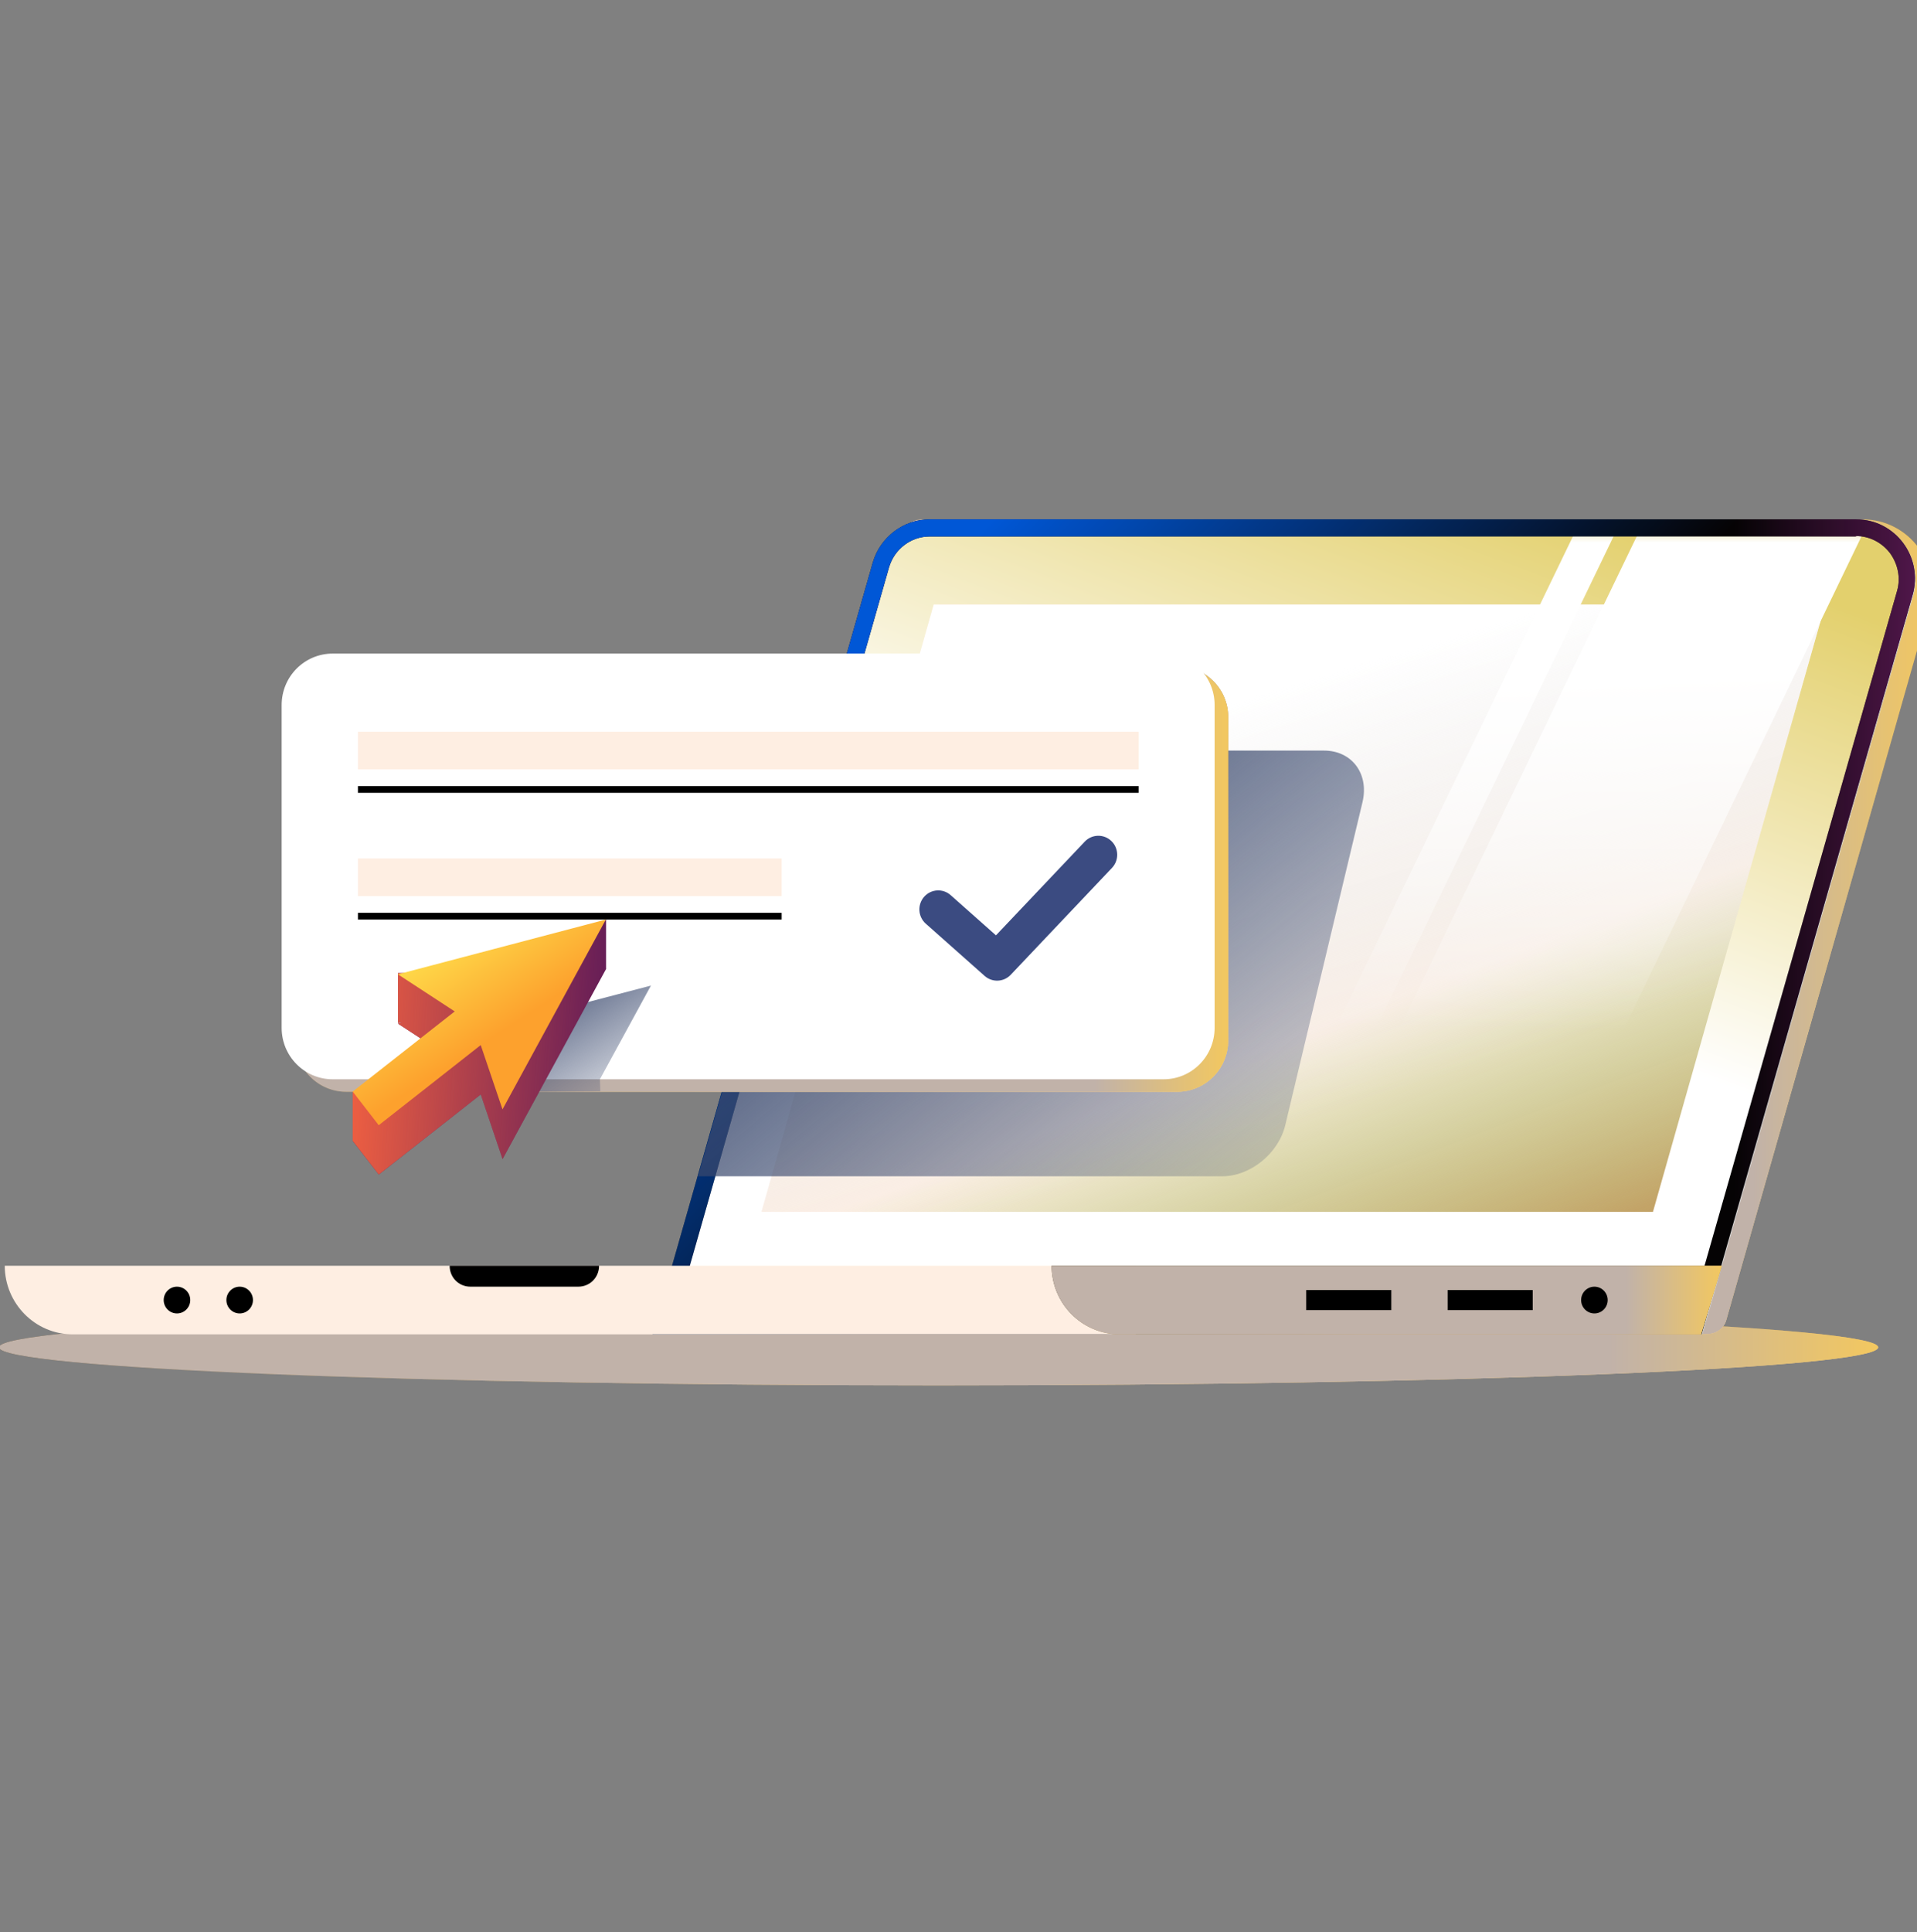 <svg width="129" height="130" viewBox="0 0 129 130" fill="none" xmlns="http://www.w3.org/2000/svg">
<rect x="0" y="0" width="129" height="130" fill="#808080" stroke="none"/>
<g clip-path="url(#clip0_27957_18435)">
<path d="M63.158 93.204C98.078 93.204 126.387 92.057 126.387 90.644C126.387 89.23 98.078 88.083 63.158 88.083C28.238 88.083 -0.07 89.23 -0.07 90.644C-0.07 92.057 28.238 93.204 63.158 93.204Z" fill="url(#paint0_linear_27957_18435)"/>
<path d="M63.158 93.204C98.078 93.204 126.387 92.057 126.387 90.644C126.387 89.23 98.078 88.083 63.158 88.083C28.238 88.083 -0.07 89.23 -0.07 90.644C-0.07 92.057 28.238 93.204 63.158 93.204Z" fill="url(#paint1_linear_27957_18435)"/>
<path d="M60.706 35.895L45.821 88.056C45.569 88.9 46.212 89.744 47.077 89.744H114.914C115.5 89.744 116.031 89.35 116.171 88.787L129.799 40.959C130.721 37.949 128.459 34.938 125.331 34.938H61.991C61.404 34.938 60.874 35.332 60.706 35.895Z" fill="url(#paint2_linear_27957_18435)"/>
<path d="M60.706 35.895L45.821 88.056C45.569 88.9 46.212 89.744 47.077 89.744H114.914C115.5 89.744 116.031 89.35 116.171 88.787L129.799 40.959C130.721 37.949 128.459 34.938 125.331 34.938H61.991C61.404 34.938 60.874 35.332 60.706 35.895Z" fill="url(#paint3_linear_27957_18435)"/>
<path d="M58.763 37.836L43.961 89.772H114.562L128.75 40.059C129.448 37.499 127.549 34.938 124.896 34.938H62.561C60.801 34.938 59.237 36.12 58.763 37.836Z" fill="#D3D3D3"/>
<path d="M44.695 89.209L59.301 38.005C59.721 36.542 61.061 35.529 62.569 35.529H124.904C125.993 35.529 126.971 36.036 127.641 36.908C128.283 37.78 128.507 38.877 128.199 39.918L114.124 89.237H44.695V89.209Z" fill="url(#paint4_linear_27957_18435)"/>
<path d="M122.821 40.679H62.832L51.242 81.53H111.231L122.821 40.679Z" fill="#FEEEE2"/>
<path d="M122.821 40.679H62.832L51.242 81.53H111.231L122.821 40.679Z" fill="url(#paint5_linear_27957_18435)"/>
<path d="M122.821 40.679H62.832L51.242 81.53H111.231L122.821 40.679Z" fill="url(#paint6_linear_27957_18435)"/>
<mask id="mask0_27957_18435" style="mask-type:alpha" maskUnits="userSpaceOnUse" x="44" y="35" width="85" height="55">
<path d="M44.695 89.209L59.301 38.005C59.72 36.542 61.061 35.529 62.569 35.529H124.904C125.993 35.529 126.97 36.036 127.641 36.908C128.283 37.78 128.507 38.877 128.199 39.918L114.124 89.237H44.695V89.209Z" fill="url(#paint7_linear_27957_18435)"/>
</mask>
<g mask="url(#mask0_27957_18435)">
<path d="M83.776 87.47H81.039L106.204 35.345H108.94L83.776 87.47Z" fill="url(#paint8_linear_27957_18435)"/>
<path d="M100.476 87.47H85.352L110.498 35.345H125.622L100.476 87.47Z" fill="url(#paint9_linear_27957_18435)"/>
</g>
<path d="M124.897 36.064C125.79 36.064 126.628 36.486 127.187 37.217C127.717 37.949 127.913 38.877 127.662 39.749L113.698 88.675H45.414L59.825 38.174C60.188 36.936 61.305 36.092 62.562 36.092H124.897V36.064ZM124.897 34.938H62.562C60.803 34.938 59.239 36.12 58.736 37.836L43.906 89.772H114.508L128.695 40.059C129.449 37.499 127.55 34.938 124.897 34.938Z" fill="#050304"/>
<path d="M124.897 36.064C125.79 36.064 126.628 36.486 127.187 37.217C127.717 37.949 127.913 38.877 127.662 39.749L113.698 88.675H45.414L59.825 38.174C60.188 36.936 61.305 36.092 62.562 36.092H124.897V36.064ZM124.897 34.938H62.562C60.803 34.938 59.239 36.12 58.736 37.836L43.906 89.772H114.508L128.695 40.059C129.449 37.499 127.55 34.938 124.897 34.938Z" fill="url(#paint10_linear_27957_18435)"/>
<path d="M124.897 36.064C125.79 36.064 126.628 36.486 127.187 37.217C127.717 37.949 127.913 38.877 127.662 39.749L113.698 88.675H45.414L59.825 38.174C60.188 36.936 61.305 36.092 62.562 36.092H124.897V36.064ZM124.897 34.938H62.562C60.803 34.938 59.239 36.12 58.736 37.836L43.906 89.772H114.508L128.695 40.059C129.449 37.499 127.55 34.938 124.897 34.938Z" fill="url(#paint11_linear_27957_18435)"/>
<path d="M76.395 85.157H0.32C0.32 87.69 2.359 89.772 4.9 89.772H76.424V85.157H76.395Z" fill="#FEEEE2"/>
<path d="M115.869 85.157H70.766C70.766 87.69 72.804 89.772 75.346 89.772H114.473L115.869 85.157Z" fill="url(#paint12_linear_27957_18435)"/>
<path d="M115.869 85.157H70.766C70.766 87.69 72.804 89.772 75.346 89.772H114.473L115.869 85.157Z" fill="url(#paint13_linear_27957_18435)"/>
<g style="mix-blend-mode:multiply">
<path d="M107.292 88.365C107.786 88.365 108.186 87.963 108.186 87.465C108.186 86.968 107.786 86.565 107.292 86.565C106.799 86.565 106.398 86.968 106.398 87.465C106.398 87.963 106.799 88.365 107.292 88.365Z" fill="black"/>
</g>
<g style="mix-blend-mode:multiply">
<path d="M16.128 88.365C16.622 88.365 17.022 87.963 17.022 87.465C17.022 86.968 16.622 86.565 16.128 86.565C15.634 86.565 15.234 86.968 15.234 87.465C15.234 87.963 15.634 88.365 16.128 88.365Z" fill="black"/>
</g>
<g style="mix-blend-mode:multiply">
<path d="M11.909 88.365C12.403 88.365 12.803 87.963 12.803 87.465C12.803 86.968 12.403 86.565 11.909 86.565C11.416 86.565 11.016 86.968 11.016 87.465C11.016 87.963 11.416 88.365 11.909 88.365Z" fill="black"/>
</g>
<g style="mix-blend-mode:multiply">
<path d="M89.092 50.497H55.132L46.977 79.137H82.249C84.148 79.137 86.047 77.59 86.494 75.677L91.689 53.957C92.136 52.044 90.963 50.497 89.092 50.497Z" fill="url(#paint14_linear_27957_18435)"/>
</g>
<g style="mix-blend-mode:multiply">
<path d="M38.915 86.564H31.654C30.872 86.564 30.258 85.945 30.258 85.157H40.312C40.312 85.945 39.697 86.564 38.915 86.564Z" fill="black"/>
</g>
<g style="mix-blend-mode:multiply">
<path d="M103.139 86.79H97.414V88.141H103.139V86.79Z" fill="black"/>
</g>
<path d="M79.214 44.813H23.302C21.403 44.813 19.867 46.36 19.867 48.273V69.993C19.867 71.906 21.403 73.453 23.302 73.453H79.214C81.113 73.453 82.649 71.906 82.649 69.993V48.245C82.649 46.36 81.113 44.813 79.214 44.813Z" fill="url(#paint15_linear_27957_18435)"/>
<path d="M79.214 44.813H23.302C21.403 44.813 19.867 46.36 19.867 48.273V69.993C19.867 71.906 21.403 73.453 23.302 73.453H79.214C81.113 73.453 82.649 71.906 82.649 69.993V48.245C82.649 46.36 81.113 44.813 79.214 44.813Z" fill="url(#paint16_linear_27957_18435)"/>
<g style="mix-blend-mode:multiply">
<path d="M93.624 86.79H87.898V88.141H93.624V86.79Z" fill="black"/>
</g>
<path d="M78.3 43.971H22.388C20.489 43.971 18.953 45.518 18.953 47.431V69.151C18.953 71.064 20.489 72.611 22.388 72.611H78.3C80.199 72.611 81.735 71.064 81.735 69.151V47.431C81.735 45.518 80.199 43.971 78.3 43.971Z" fill="white"/>
<path fill-rule="evenodd" clip-rule="evenodd" d="M74.787 56.582C75.293 57.07 75.312 57.879 74.828 58.39L68.013 65.582C67.544 66.077 66.77 66.111 66.259 65.658L62.297 62.142C61.772 61.676 61.721 60.868 62.183 60.338C62.646 59.808 63.447 59.756 63.973 60.223L67.021 62.928L72.995 56.623C73.478 56.113 74.281 56.094 74.787 56.582Z" fill="#3B4B81"/>
<path d="M76.618 49.231H24.086V51.764H76.618V49.231Z" fill="#FEEEE2"/>
<path d="M76.618 52.888H24.086V53.339H76.618V52.888Z" fill="black"/>
<path d="M52.6 57.756H24.086V60.288H52.6V57.756Z" fill="#FEEEE2"/>
<path d="M52.6 61.412H24.086V61.862H52.6V61.412Z" fill="black"/>
<g style="mix-blend-mode:multiply">
<path d="M43.804 66.308L29.812 69.966L33.639 72.469L35.398 73.454L40.397 73.426L40.369 72.61L43.804 66.308Z" fill="url(#paint17_linear_27957_18435)"/>
</g>
<path fill-rule="evenodd" clip-rule="evenodd" d="M39.08 62.876L40.784 61.864V65.212L40.77 65.217L33.819 77.984L32.352 73.634L25.49 79.023L23.749 76.775H23.734V73.427H25.522V75.359L30.606 71.367L26.781 68.868L27.044 68.8L26.781 68.812V65.465H28.569L30.783 67.823L38.226 65.877L39.08 62.876Z" fill="#5F1A58"/>
<path fill-rule="evenodd" clip-rule="evenodd" d="M39.08 62.876L40.784 61.864V65.212L40.77 65.217L33.819 77.984L32.352 73.634L25.49 79.023L23.749 76.775H23.734V73.427H25.522V75.359L30.606 71.367L26.781 68.868L27.044 68.8L26.781 68.812V65.465H28.569L30.783 67.823L38.226 65.877L39.08 62.876Z" fill="url(#paint18_linear_27957_18435)"/>
<path fill-rule="evenodd" clip-rule="evenodd" d="M40.769 61.864L33.815 74.636L32.349 70.311L25.486 75.702L23.734 73.439L30.6 68.046L26.777 65.549L40.769 61.864Z" fill="url(#paint19_linear_27957_18435)"/>
</g>
<defs>
<linearGradient id="paint0_linear_27957_18435" x1="37.81" y1="90.138" x2="37.957" y2="94.13" gradientUnits="userSpaceOnUse">
<stop stop-color="#615236"/>
<stop offset="1" stop-color="#FFD281"/>
</linearGradient>
<linearGradient id="paint1_linear_27957_18435" x1="130.188" y1="91.762" x2="108.281" y2="91.762" gradientUnits="userSpaceOnUse">
<stop stop-color="#FDCC50"/>
<stop offset="1" stop-color="#C1B2A9"/>
</linearGradient>
<linearGradient id="paint2_linear_27957_18435" x1="71" y1="56.933" x2="89.73" y2="88.656" gradientUnits="userSpaceOnUse">
<stop stop-color="#615236"/>
<stop offset="1" stop-color="#FFD281"/>
</linearGradient>
<linearGradient id="paint3_linear_27957_18435" x1="132.539" y1="74.315" x2="117.946" y2="74.315" gradientUnits="userSpaceOnUse">
<stop stop-color="#FDCC50"/>
<stop offset="1" stop-color="#C1B2A9"/>
</linearGradient>
<linearGradient id="paint4_linear_27957_18435" x1="73.155" y1="56.813" x2="84.843" y2="25.966" gradientUnits="userSpaceOnUse">
<stop stop-color="white"/>
<stop offset="1" stop-color="#E3D06D"/>
</linearGradient>
<linearGradient id="paint5_linear_27957_18435" x1="120.616" y1="79.413" x2="113.11" y2="59.818" gradientUnits="userSpaceOnUse">
<stop stop-color="#C1995D"/>
<stop offset="1" stop-color="#93BE4C" stop-opacity="0"/>
</linearGradient>
<linearGradient id="paint6_linear_27957_18435" x1="80.574" y1="47.977" x2="88.786" y2="74.973" gradientUnits="userSpaceOnUse">
<stop stop-color="white"/>
<stop offset="1" stop-color="#DDEBF5" stop-opacity="0"/>
</linearGradient>
<linearGradient id="paint7_linear_27957_18435" x1="73.155" y1="56.813" x2="84.843" y2="25.966" gradientUnits="userSpaceOnUse">
<stop stop-color="white"/>
<stop offset="1" stop-color="#F3EABC"/>
</linearGradient>
<linearGradient id="paint8_linear_27957_18435" x1="94.99" y1="35.345" x2="94.99" y2="87.47" gradientUnits="userSpaceOnUse">
<stop offset="0.182" stop-color="white"/>
<stop offset="0.651" stop-color="white" stop-opacity="0"/>
</linearGradient>
<linearGradient id="paint9_linear_27957_18435" x1="105.487" y1="35.345" x2="105.487" y2="87.47" gradientUnits="userSpaceOnUse">
<stop offset="0.182" stop-color="white"/>
<stop offset="0.651" stop-color="white" stop-opacity="0"/>
</linearGradient>
<linearGradient id="paint10_linear_27957_18435" x1="131.415" y1="74.335" x2="116.698" y2="74.335" gradientUnits="userSpaceOnUse">
<stop stop-color="#5F1A58"/>
<stop offset="1" stop-color="#5F1A58" stop-opacity="0"/>
</linearGradient>
<linearGradient id="paint11_linear_27957_18435" x1="70.605" y1="31.086" x2="95.932" y2="56.261" gradientUnits="userSpaceOnUse">
<stop stop-color="#0057D6"/>
<stop offset="1" stop-color="#0057D6" stop-opacity="0"/>
</linearGradient>
<linearGradient id="paint12_linear_27957_18435" x1="84.276" y1="87.009" x2="84.608" y2="90.58" gradientUnits="userSpaceOnUse">
<stop stop-color="#615236"/>
<stop offset="1" stop-color="#FFD281"/>
</linearGradient>
<linearGradient id="paint13_linear_27957_18435" x1="117.225" y1="88.473" x2="109.411" y2="88.473" gradientUnits="userSpaceOnUse">
<stop stop-color="#FDCC50"/>
<stop offset="1" stop-color="#C1B2A9"/>
</linearGradient>
<linearGradient id="paint14_linear_27957_18435" x1="49.755" y1="60.019" x2="79.421" y2="95.836" gradientUnits="userSpaceOnUse">
<stop stop-color="#39486D"/>
<stop offset="1" stop-color="#39486D" stop-opacity="0"/>
</linearGradient>
<linearGradient id="paint15_linear_27957_18435" x1="38.673" y1="56.307" x2="46.575" y2="75.392" gradientUnits="userSpaceOnUse">
<stop stop-color="#615236"/>
<stop offset="1" stop-color="#FFD281"/>
</linearGradient>
<linearGradient id="paint16_linear_27957_18435" x1="84.536" y1="65.391" x2="73.66" y2="65.391" gradientUnits="userSpaceOnUse">
<stop stop-color="#FDCC50"/>
<stop offset="1" stop-color="#C1B2A9"/>
</linearGradient>
<linearGradient id="paint17_linear_27957_18435" x1="30.68" y1="68.684" x2="37.614" y2="79.162" gradientUnits="userSpaceOnUse">
<stop stop-color="#39486D"/>
<stop offset="1" stop-color="#39486D" stop-opacity="0"/>
</linearGradient>
<linearGradient id="paint18_linear_27957_18435" x1="23.734" y1="63.077" x2="41.776" y2="64.206" gradientUnits="userSpaceOnUse">
<stop stop-color="#F26141"/>
<stop offset="1" stop-color="#F26141" stop-opacity="0"/>
</linearGradient>
<linearGradient id="paint19_linear_27957_18435" x1="26.963" y1="63.552" x2="31.647" y2="70.779" gradientUnits="userSpaceOnUse">
<stop stop-color="#FEE54F"/>
<stop offset="1" stop-color="#FDA12D"/>
</linearGradient>
<clipPath id="clip0_27957_18435">
<rect width="130" height="130" fill="white"/>
</clipPath>
</defs>
</svg>
